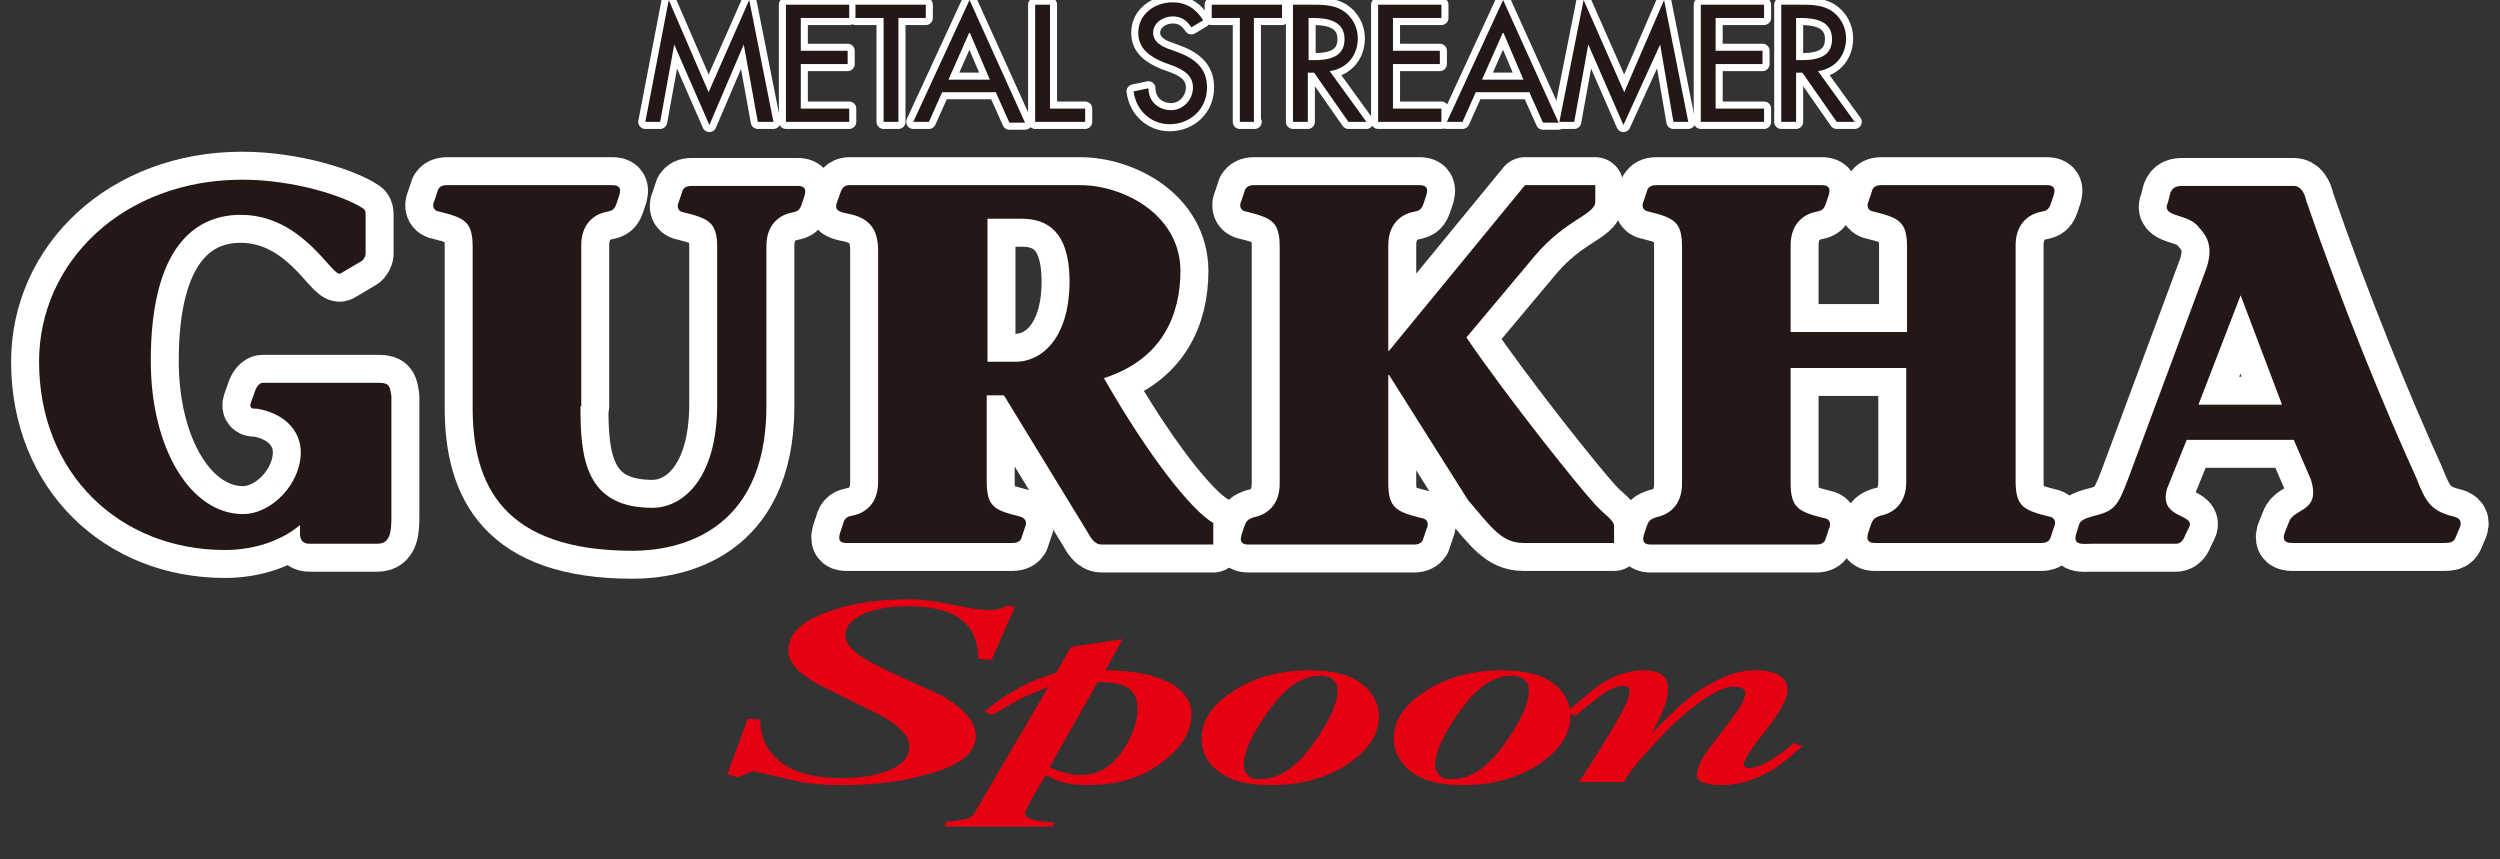 <?xml version="1.0" encoding="utf-8"?>
<!-- Generator: Adobe Illustrator 20.1.0, SVG Export Plug-In . SVG Version: 6.00 Build 0)  -->
<svg version="1.1" id="レイヤー_1" xmlns="http://www.w3.org/2000/svg" xmlns:xlink="http://www.w3.org/1999/xlink" x="0px"
	 y="0px" width="320px" height="110px" viewBox="0 0 320 110" style="enable-background:new 0 0 320 110;" xml:space="preserve">
<rect x="0" y="0" width="320" height="110" fill="#333333" stroke="none"/>
<style type="text/css">
	.st0{fill:#5D1985;}
	.st1{fill:#200000;}
	.st2{fill:#C81E1D;}
	.st3{fill:#FFFFFF;}
	.st4{fill:#231815;}
	.st5{fill:#00A0A9;}
	.st6{fill:#0E0000;}
	.st7{fill:#D1E0E9;}
	.st8{fill:url(#SVGID_1_);}
	.st9{fill:none;}
	.st10{fill:url(#SVGID_2_);}
	.st11{fill:url(#SVGID_3_);}
	.st12{fill:url(#SVGID_4_);}
	.st13{fill:url(#SVGID_5_);}
	.st14{fill:url(#SVGID_6_);}
	.st15{fill:url(#SVGID_7_);}
	.st16{fill:url(#SVGID_8_);}
	.st17{fill:url(#SVGID_9_);}
	.st18{fill:url(#SVGID_10_);}
	.st19{fill:url(#SVGID_11_);}
	.st20{fill:url(#SVGID_12_);}
	.st21{fill:#B81C22;}
	.st22{fill:#BF2328;}
	.st23{fill:#0A2B79;}
	.st24{fill:#CF111B;}
	.st25{fill:#623E94;}
	.st26{fill:#D50E19;}
	.st27{fill:#AD9B1A;}
	.st28{fill:#E50012;}
	.st29{fill:url(#SVGID_13_);}
	.st30{fill:url(#SVGID_14_);}
	.st31{fill:url(#SVGID_15_);}
	.st32{fill:url(#SVGID_16_);}
	.st33{fill:#7B7B7B;}
	.st34{fill:#940000;}
	.st35{fill:#130B04;}
	.st36{fill:#676867;}
	.st37{fill:#595757;}
	.st38{fill:url(#SVGID_17_);stroke:#00A040;stroke-width:0.938;}
	.st39{fill:url(#SVGID_18_);stroke:#00A040;stroke-width:0.938;}
	.st40{fill:url(#SVGID_19_);stroke:#00A040;stroke-width:0.938;}
	.st41{fill:url(#SVGID_20_);stroke:#00A040;stroke-width:0.938;}
	.st42{fill:url(#SVGID_21_);}
	.st43{fill:url(#SVGID_22_);}
	.st44{fill:url(#SVGID_23_);}
	.st45{fill:url(#SVGID_24_);}
	.st46{fill:url(#SVGID_25_);}
	.st47{fill:url(#SVGID_26_);}
	.st48{fill:url(#SVGID_27_);}
	.st49{fill:url(#SVGID_28_);}
	.st50{fill:url(#SVGID_29_);}
	.st51{fill:url(#SVGID_30_);}
	.st52{fill:#00599C;}
	.st53{fill:#1E2C5A;}
	.st54{fill:#92B520;}
	.st55{fill:#F29800;}
	.st56{fill:#FFFFFF;stroke:#FFFFFF;stroke-width:1.809;stroke-linejoin:round;}
	.st57{fill:#FFFFFF;stroke:#FFFFFF;stroke-width:7.156;stroke-linejoin:round;}
	.st58{fill:#FFFFFF;stroke:#FFFFFF;stroke-width:1.809;stroke-linejoin:round;}
	.st59{fill:#FFFFFF;stroke:#FFFFFF;stroke-width:7.156;stroke-linejoin:round;}
	.st60{fill:#693630;}
	.st61{fill:#BA0007;}
	.st62{fill:#007C43;}
	.st63{fill:#005DA9;}
	.st64{fill:#FFCE00;}
	.st65{fill:#00A5E4;}
	.st66{fill:#C01E23;}
	.st67{fill:#00469B;}
</style>
<g>
	<g>
		<g>
			<path class="st56" d="M86.3,5.7L86.3,5.7l-1.8,9.9h-1.9L85.6,0l5.1,11.8L95.9,0L99,15.6H97l-1.8-9.9h0L90.8,16L86.3,5.7z"/>
			<path class="st56" d="M100.6,0.6h8.1v1.7h-6.2v4.2h6v1.7h-6v5.7h6.2v1.7h-8.1V0.6z"/>
			<path class="st56" d="M115,15.6h-1.9V2.3h-3.6V0.6h9v1.7H115V15.6z"/>
			<path class="st56" d="M126.7,10.2h-5.3l2.7-6.1L126.7,10.2z M127.5,11.9l1.7,3.8h2L124.1,0l-7.2,15.6h2l1.7-3.8H127.5z"/>
			<path class="st56" d="M134.3,13.9h4.6v1.7h-6.4v-15h1.9V13.9z"/>
			<path class="st56" d="M152.5,3.5c-0.6-0.9-1.3-1.4-2.4-1.4c-1.2,0-2.5,0.8-2.5,2.1c0,1.2,1.2,1.8,2.1,2.1l1.1,0.4
				c2.1,0.8,3.7,2,3.7,4.5c0,2.7-2.1,4.7-4.8,4.7c-2.4,0-4.3-1.8-4.6-4.2l1.9-0.4c0,1.7,1.3,2.8,2.9,2.8c1.6,0,2.8-1.4,2.8-2.9
				c0-1.6-1.3-2.3-2.6-2.8L149,8c-1.7-0.7-3.3-1.7-3.3-3.8c0-2.4,2.1-3.9,4.4-3.9c1.7,0,3,0.8,3.9,2.3L152.5,3.5z"/>
			<path class="st56" d="M160.6,15.6h-1.9V2.3h-3.6V0.6h9v1.7h-3.6V15.6z"/>
			<path class="st56" d="M167.5,2.3h0.5c1.8,0,4.1,0.3,4.1,2.7c0,2.4-2.1,2.7-4,2.7h-0.6V2.3z M170.2,9.1c2.2-0.3,3.6-2,3.6-4.2
				c0-1.4-0.7-2.8-2-3.6c-1.2-0.7-2.6-0.7-4-0.7h-2.3v15h1.9V9.3h0.8l4.4,6.3h2.3L170.2,9.1z"/>
			<path class="st56" d="M176.4,0.6h8.1v1.7h-6.2v4.2h6v1.7h-6v5.7h6.2v1.7h-8.1V0.6z"/>
			<path class="st56" d="M195,10.2h-5.3l2.7-6.1L195,10.2z M195.8,11.9l1.7,3.8h2L192.4,0l-7.2,15.6h2l1.7-3.8H195.8z"/>
			<path class="st56" d="M203.3,5.7L203.3,5.7l-1.8,9.9h-1.9L202.7,0l5.2,11.8L213,0l3.1,15.6h-1.9l-1.7-9.9h0L207.8,16L203.3,5.7z"
				/>
			<path class="st56" d="M217.7,0.6h8.1v1.7h-6.2v4.2h6v1.7h-6v5.7h6.2v1.7h-8.1V0.6z"/>
			<path class="st56" d="M229.9,2.3h0.5c1.8,0,4.1,0.3,4.1,2.7c0,2.4-2.1,2.7-4,2.7h-0.6V2.3z M232.7,9.1c2.2-0.3,3.6-2,3.6-4.2
				c0-1.4-0.7-2.8-2-3.6c-1.2-0.7-2.6-0.7-4-0.7h-2.3v15h1.9V9.3h0.8l4.4,6.3h2.3L232.7,9.1z"/>
			<path class="st4" d="M86.3,5.7L86.3,5.7l-1.8,9.9h-1.9L85.6,0l5.1,11.8L95.9,0L99,15.6H97l-1.8-9.9h0L90.8,16L86.3,5.7z"/>
			<path class="st4" d="M100.6,0.6h8.1v1.7h-6.2v4.2h6v1.7h-6v5.7h6.2v1.7h-8.1V0.6z"/>
			<path class="st4" d="M115,15.6h-1.9V2.3h-3.6V0.6h9v1.7H115V15.6z"/>
			<path class="st4" d="M126.7,10.2h-5.3l2.7-6.1L126.7,10.2z M127.5,11.9l1.7,3.8h2L124.1,0l-7.2,15.6h2l1.7-3.8H127.5z"/>
			<path class="st4" d="M134.3,13.9h4.6v1.7h-6.4v-15h1.9V13.9z"/>
			<path class="st4" d="M152.5,3.5c-0.6-0.9-1.3-1.4-2.4-1.4c-1.2,0-2.5,0.8-2.5,2.1c0,1.2,1.2,1.8,2.1,2.1l1.1,0.4
				c2.1,0.8,3.7,2,3.7,4.5c0,2.7-2.1,4.7-4.8,4.7c-2.4,0-4.3-1.8-4.6-4.2l1.9-0.4c0,1.7,1.3,2.8,2.9,2.8c1.6,0,2.8-1.4,2.8-2.9
				c0-1.6-1.3-2.3-2.6-2.8L149,8c-1.7-0.7-3.3-1.7-3.3-3.8c0-2.4,2.1-3.9,4.4-3.9c1.7,0,3,0.8,3.9,2.3L152.5,3.5z"/>
			<path class="st4" d="M160.6,15.6h-1.9V2.3h-3.6V0.6h9v1.7h-3.6V15.6z"/>
			<path class="st4" d="M167.5,2.3h0.5c1.8,0,4.1,0.3,4.1,2.7c0,2.4-2.1,2.7-4,2.7h-0.6V2.3z M170.2,9.1c2.2-0.3,3.6-2,3.6-4.2
				c0-1.4-0.7-2.8-2-3.6c-1.2-0.7-2.6-0.7-4-0.7h-2.3v15h1.9V9.3h0.8l4.4,6.3h2.3L170.2,9.1z"/>
			<path class="st4" d="M176.4,0.6h8.1v1.7h-6.2v4.2h6v1.7h-6v5.7h6.2v1.7h-8.1V0.6z"/>
			<path class="st4" d="M195,10.2h-5.3l2.7-6.1L195,10.2z M195.8,11.9l1.7,3.8h2L192.4,0l-7.2,15.6h2l1.7-3.8H195.8z"/>
			<path class="st4" d="M203.3,5.7L203.3,5.7l-1.8,9.9h-1.9L202.7,0l5.2,11.8L213,0l3.1,15.6h-1.9l-1.7-9.9h0L207.8,16L203.3,5.7z"
				/>
			<path class="st4" d="M217.7,0.6h8.1v1.7h-6.2v4.2h6v1.7h-6v5.7h6.2v1.7h-8.1V0.6z"/>
			<path class="st4" d="M229.9,2.3h0.5c1.8,0,4.1,0.3,4.1,2.7c0,2.4-2.1,2.7-4,2.7h-0.6V2.3z M232.7,9.1c2.2-0.3,3.6-2,3.6-4.2
				c0-1.4-0.7-2.8-2-3.6c-1.2-0.7-2.6-0.7-4-0.7h-2.3v15h1.9V9.3h0.8l4.4,6.3h2.3L232.7,9.1z"/>
		</g>
		<g>
			<path class="st57" d="M32.7,49.9c0.3-0.7,0.7-0.9,0.9-0.9h14.9c1.4,0,1.4,0.5,1.6,1.7V66c0,2-0.1,3.6-1.8,3.6h-8.7
				c-1.3,0-1.2-1.2-1.2-1.4v-1c-2.2,1.9-5.7,3.2-9.6,3.2C15.3,70.4,5,60.6,5,46.3C5,33.5,15.8,23,31,23c6.8,0,13.3,2.2,15.5,3.7
				c0.3,0.2,0.3,0.5,0.3,0.9v4.9c0,0.3-0.3,0.8-0.5,0.9L43.6,35c-1,0.7-4.7-7.5-12.8-7.5c-5.8,0-11.5,4.1-11.5,18.7
				c0,11.2,5.1,19.6,11.8,19.6c3.7,0,7.4-3.9,7.4-7.9c0-3-2.4-5.1-5.7-5.6c-0.8,0.1-0.9-0.3-0.6-1L32.7,49.9z"/>
			<path class="st57" d="M74.3,52c0,6.4,0.5,13,9.2,13c3.9,0,8.3-3.7,8.3-13.3v-20c0-3.2-1-3.7-4.2-4.5c-0.9-0.1-1-0.8-0.7-1.4
				l0.5-1.5c0.2-0.3,0.5-0.5,1.1-0.5h13.6c0.5,0,1.2,0.1,0.9,1.2l-0.4,1.2c-0.3,0.9-0.8,0.9-1.2,1c-1.6,0.3-3.3,1.5-3.3,4.3V52
				c0,16.6-11.9,18.5-17.1,18.5c-16.6,0-20.5-8.4-20.5-18.3V31.6c0-3.2-1-3.7-4.2-4.5c-0.9-0.1-1-0.8-0.7-1.4l0.5-1.5
				c0.2-0.3,0.5-0.5,1.1-0.5h21.2c0.5,0,1.2,0.1,0.9,1.2l-0.4,1.2c-0.3,0.9-0.8,0.9-1.2,1c-1.6,0.3-3.3,1.5-3.3,4.3V52z"/>
			<path class="st57" d="M126.4,28h4.4c3.4,0,6,1.8,6.1,7.7c0.1,7.2-3.3,10.7-7.1,10.6h-3.4V28z M155.4,67
				c-2.9-1.6-8.5-8.8-14.1-18.6c7.5-2.4,9.8-8.1,9.8-13.8c-0.1-7.3-7.5-10.9-12.8-10.9h-29.6c-0.4,0-0.9,0.2-1.1,0.9l-0.5,1.4
				c-0.3,0.9,0.3,1.1,1.2,1.3c2.8,0.5,4.1,1.8,4.1,4.8v29.6c0,2.8-1.7,4-3.3,4.3c-0.5,0.1-1,0.2-1.2,1.1l-0.4,1.2
				c-0.3,1.1,0.3,1.2,0.9,1.2h21.2c0.6,0,0.9-0.2,1.1-0.5l0.5-1.5c0.3-0.6,0.1-1.2-0.7-1.4c-3.2-0.8-4.2-1.2-4.2-4.5V50.6h2.2
				l10.7,17.5c0.3,0.5,0.8,1.6,1.8,1.6h14.3V67z"/>
			<path class="st57" d="M177.7,44.9h0.1l17.4-21.2h9v2.1c0,1.7-3.7,2.2-7.7,6.9l-8.8,10.5c5.4,7.9,14.2,18.9,16.5,21.4
				c1,1.1,2.4,2,2.4,2.7v2.2H195c-2.8,0-4.1-2-7.1-5.5L177.8,48h-0.1v13.8c0,3.2,1,3.7,4.2,4.5c0.9,0.1,1,0.8,0.7,1.4l-0.5,1.5
				c-0.2,0.3-0.5,0.5-1.1,0.5h-21.2c-0.5,0-1.2-0.1-0.9-1.2l0.4-1.2c0.3-0.9,0.8-0.9,1.2-1.1c1.6-0.3,3.3-1.5,3.3-4.3V31.6
				c0-3.2-1-3.7-4.2-4.5c-0.9-0.1-1-0.8-0.7-1.4l0.5-1.5c0.2-0.3,0.5-0.5,1.1-0.5h21.2c0.5,0,1.2,0.1,0.9,1.2l-0.4,1.2
				c-0.3,0.9-0.8,0.9-1.2,1c-1.6,0.3-3.3,1.5-3.3,4.3V44.9z"/>
			<path class="st57" d="M229.3,42.5h14.8V31.6c0-3.2-1-3.7-4.2-4.5c-0.9-0.1-1-0.8-0.7-1.4l0.5-1.5c0.2-0.3,0.5-0.5,1.1-0.5h21.2
				c0.5,0,1.2,0.1,0.9,1.2l-0.4,1.2c-0.3,0.9-0.8,0.9-1.2,1c-1.6,0.3-3.3,1.5-3.3,4.3v30.2c0,3.2,1,3.7,4.2,4.5
				c0.9,0.1,1,0.8,0.7,1.4l-0.5,1.5c-0.2,0.3-0.5,0.5-1.1,0.5H240c-0.5,0-1.2-0.1-0.9-1.2l0.4-1.2c0.3-0.9,0.8-0.9,1.2-1.1
				c1.6-0.3,3.3-1.5,3.3-4.3V47.1h-14.8v14.7c0,3.2,1,3.7,4.2,4.5c0.9,0.1,1,0.8,0.7,1.4l-0.5,1.5c-0.2,0.3-0.5,0.5-1.1,0.5h-21.2
				c-0.5,0-1.2-0.1-0.9-1.2l0.4-1.2c0.3-0.9,0.8-0.9,1.2-1.1c1.6-0.3,3.3-1.5,3.3-4.3V31.6c0-3.2-1-3.7-4.2-4.5
				c-0.9-0.1-1-0.8-0.7-1.4l0.5-1.5c0.2-0.3,0.5-0.5,1.1-0.5h21.2c0.5,0,1.2,0.1,0.9,1.2l-0.4,1.2c-0.3,0.9-0.8,0.9-1.2,1
				c-1.6,0.3-3.3,1.5-3.3,4.3V42.5z"/>
			<path class="st57" d="M281.4,51.8l5.4-14l5.3,14H281.4z M314.9,67.4c0.3-0.9-0.4-1.2-0.9-1.3c-2.8-0.7-3.5-1.8-4.7-4.9
				c-4.1-9-9.6-22.4-14.1-35.5c-0.2-1-0.7-1.9-1.6-1.9h-14.2c-0.7,0-1.3,0.1-1.6,0.9l-0.3,1.2c-0.9,1.9,2.2,1.4,3.7,2.9
				c0.7,0.9,2.4,2.1,1.2,5.6l-10,26.9c-1.4,3.7-1.8,4.1-4.6,4.8c-1,0.3-1.5,0.5-1.7,1.1l-0.3,1c-0.6,1.7,0.8,1.4,2,1.4h10.7
				c0.9,0,1.1-0.9,1.3-1.3l0.4-0.8c0.9-1.8-4-1-2.8-5l2.5-6.2h13.7l2.2,5.1c1.3,4.2-2.2,3.6-2.8,5.4l-0.6,1.5c-0.3,1,0.3,1.2,1,1.2
				h19.3c1.1,0,1.4-0.1,1.7-0.9L314.9,67.4z"/>
			<path class="st4" d="M32.7,49.9c0.3-0.7,0.7-0.9,0.9-0.9h14.9c1.4,0,1.4,0.5,1.6,1.7V66c0,2-0.1,3.6-1.8,3.6h-8.7
				c-1.3,0-1.2-1.2-1.2-1.4v-1c-2.2,1.9-5.7,3.2-9.6,3.2C15.3,70.4,5,60.6,5,46.3C5,33.5,15.8,23,31,23c6.8,0,13.3,2.2,15.5,3.7
				c0.3,0.2,0.3,0.5,0.3,0.9v4.9c0,0.3-0.3,0.8-0.5,0.9L43.6,35c-1,0.7-4.7-7.5-12.8-7.5c-5.8,0-11.5,4.1-11.5,18.7
				c0,11.2,5.1,19.6,11.8,19.6c3.7,0,7.4-3.9,7.4-7.9c0-3-2.4-5.1-5.7-5.6c-0.8,0.1-0.9-0.3-0.6-1L32.7,49.9z"/>
			<path class="st4" d="M74.3,52c0,6.4,0.5,13,9.2,13c3.9,0,8.3-3.7,8.3-13.3v-20c0-3.2-1-3.7-4.2-4.5c-0.9-0.1-1-0.8-0.7-1.4
				l0.5-1.5c0.2-0.3,0.5-0.5,1.1-0.5h13.6c0.5,0,1.2,0.1,0.9,1.2l-0.4,1.2c-0.3,0.9-0.8,0.9-1.2,1c-1.6,0.3-3.3,1.5-3.3,4.3V52
				c0,16.6-11.9,18.5-17.1,18.5c-16.6,0-20.5-8.4-20.5-18.3V31.6c0-3.2-1-3.7-4.2-4.5c-0.9-0.1-1-0.8-0.7-1.4l0.5-1.5
				c0.2-0.3,0.5-0.5,1.1-0.5h21.2c0.5,0,1.2,0.1,0.9,1.2l-0.4,1.2c-0.3,0.9-0.8,0.9-1.2,1c-1.6,0.3-3.3,1.5-3.3,4.3V52z"/>
			<path class="st4" d="M126.4,28h4.4c3.4,0,6,1.8,6.1,7.7c0.1,7.2-3.3,10.7-7.1,10.6h-3.4V28z M155.4,67
				c-2.9-1.6-8.5-8.8-14.1-18.6c7.5-2.4,9.8-8.1,9.8-13.8c-0.1-7.3-7.5-10.9-12.8-10.9h-29.6c-0.4,0-0.9,0.2-1.1,0.9l-0.5,1.4
				c-0.3,0.9,0.3,1.1,1.2,1.3c2.8,0.5,4.1,1.8,4.1,4.8v29.6c0,2.8-1.7,4-3.3,4.3c-0.5,0.1-1,0.2-1.2,1.1l-0.4,1.2
				c-0.3,1.1,0.3,1.2,0.9,1.2h21.2c0.6,0,0.9-0.2,1.1-0.5l0.5-1.5c0.3-0.6,0.1-1.2-0.7-1.4c-3.2-0.8-4.2-1.2-4.2-4.5V50.6h2.2
				l10.7,17.5c0.3,0.5,0.8,1.6,1.8,1.6h14.3V67z"/>
			<path class="st4" d="M177.7,44.9h0.1l17.4-21.2h9v2.1c0,1.7-3.7,2.2-7.7,6.9l-8.8,10.5c5.4,7.9,14.2,18.9,16.5,21.4
				c1,1.1,2.4,2,2.4,2.7v2.2H195c-2.8,0-4.1-2-7.1-5.5L177.8,48h-0.1v13.8c0,3.2,1,3.7,4.2,4.5c0.9,0.1,1,0.8,0.7,1.4l-0.5,1.5
				c-0.2,0.3-0.5,0.5-1.1,0.5h-21.2c-0.5,0-1.2-0.1-0.9-1.2l0.4-1.2c0.3-0.9,0.8-0.9,1.2-1.1c1.6-0.3,3.3-1.5,3.3-4.3V31.6
				c0-3.2-1-3.7-4.2-4.5c-0.9-0.1-1-0.8-0.7-1.4l0.5-1.5c0.2-0.3,0.5-0.5,1.1-0.5h21.2c0.5,0,1.2,0.1,0.9,1.2l-0.4,1.2
				c-0.3,0.9-0.8,0.9-1.2,1c-1.6,0.3-3.3,1.5-3.3,4.3V44.9z"/>
			<path class="st4" d="M229.3,42.5h14.8V31.6c0-3.2-1-3.7-4.2-4.5c-0.9-0.1-1-0.8-0.7-1.4l0.5-1.5c0.2-0.3,0.5-0.5,1.1-0.5h21.2
				c0.5,0,1.2,0.1,0.9,1.2l-0.4,1.2c-0.3,0.9-0.8,0.9-1.2,1c-1.6,0.3-3.3,1.5-3.3,4.3v30.2c0,3.2,1,3.7,4.2,4.5
				c0.9,0.1,1,0.8,0.7,1.4l-0.5,1.5c-0.2,0.3-0.5,0.5-1.1,0.5H240c-0.5,0-1.2-0.1-0.9-1.2l0.4-1.2c0.3-0.9,0.8-0.9,1.2-1.1
				c1.6-0.3,3.3-1.5,3.3-4.3V47.1h-14.8v14.7c0,3.2,1,3.7,4.2,4.5c0.9,0.1,1,0.8,0.7,1.4l-0.5,1.5c-0.2,0.3-0.5,0.5-1.1,0.5h-21.2
				c-0.5,0-1.2-0.1-0.9-1.2l0.4-1.2c0.3-0.9,0.8-0.9,1.2-1.1c1.6-0.3,3.3-1.5,3.3-4.3V31.6c0-3.2-1-3.7-4.2-4.5
				c-0.9-0.1-1-0.8-0.7-1.4l0.5-1.5c0.2-0.3,0.5-0.5,1.1-0.5h21.2c0.5,0,1.2,0.1,0.9,1.2l-0.4,1.2c-0.3,0.9-0.8,0.9-1.2,1
				c-1.6,0.3-3.3,1.5-3.3,4.3V42.5z"/>
			<path class="st4" d="M281.4,51.8l5.4-14l5.3,14H281.4z M314.9,67.4c0.3-0.9-0.4-1.2-0.9-1.3c-2.8-0.7-3.5-1.8-4.7-4.9
				c-4.1-9-9.6-22.4-14.1-35.5c-0.2-1-0.7-1.9-1.6-1.9h-14.2c-0.7,0-1.3,0.1-1.6,0.9l-0.3,1.2c-0.9,1.9,2.2,1.4,3.7,2.9
				c0.7,0.9,2.4,2.1,1.2,5.6l-10,26.9c-1.4,3.7-1.8,4.1-4.6,4.8c-1,0.3-1.5,0.5-1.7,1.1l-0.3,1c-0.6,1.7,0.8,1.4,2,1.4h10.7
				c0.9,0,1.1-0.9,1.3-1.3l0.4-0.8c0.9-1.8-4-1-2.8-5l2.5-6.2h13.7l2.2,5.1c1.3,4.2-2.2,3.6-2.8,5.4l-0.6,1.5c-0.3,1,0.3,1.2,1,1.2
				h19.3c1.1,0,1.4-0.1,1.7-0.9L314.9,67.4z"/>
		</g>
	</g>
	<path class="st28" d="M125.2,84.3c0-1.9-0.5-3.4-1.6-4.5c-1.5-1.5-4-2.2-7.4-2.2c-2.2,0-4.1,0.3-5.7,1c-1.5,0.7-2.3,1.6-2.3,2.7
		c0,1.3,1.4,2.6,4.3,4c2.6,1.3,5.3,2.5,8,3.7c2.9,1.7,4.4,3.4,4.4,5.2c0,2.1-1.9,3.7-5.8,4.8c-3.2,1-7,1.5-11.4,1.5
		c-1.7,0-3.3-0.1-4.6-0.3c-0.2,0-2.4-0.5-6.7-1.5l-2,0.8l-1.3-0.4l2.6-7.1l1.6,0.1c0,2.1,0.7,3.7,2.1,5c1.8,1.7,4.6,2.5,8.4,2.5
		c2.5,0,4.6-0.4,6.2-1.1c1.6-0.7,2.4-1.7,2.4-3c0-1.3-1.3-2.7-4-4.1c-2.5-1.2-5-2.5-7.5-3.7c-2.7-1.5-4-2.9-4-4.4
		c0-2.1,1.6-3.7,4.8-4.9c2.9-1.1,6.5-1.7,10.7-1.7c1.3,0,3.2,0.2,5.5,0.7c2.4,0.5,3.9,0.7,4.8,0.7c0.4,0,0.9-0.1,1.3-0.2
		c0.2,0,0.5-0.2,1-0.4l0.9,0.2l-3,6.8L125.2,84.3z"/>
	<path class="st28" d="M135.9,98.8c-1.1-0.3-1.6-0.6-1.5-0.7l6.1-10.8c2,0,3.4,0.3,4.2,1c0.6,0.5,0.9,1.4,0.9,2.5
		c0,1.5-0.6,3.2-1.7,5c-1.5,2.3-3.3,3.4-5.6,3.4C137.8,99.3,137,99.1,135.9,98.8z M134.7,105.9l0.2-0.6c-1.1-0.1-1.8-0.2-2.4-0.3
		c-0.9-0.2-1.3-0.5-1.3-0.9c0-0.2,0.4-1,1.2-2.4c0.2-0.4,0.7-1.3,1.5-2.5c1.4,0.9,3.1,1.3,5.2,1.3c4,0,7.3-1,10-3.2
		c2.3-1.8,3.4-3.8,3.4-5.9c0-1.7-1-3.1-3-4.1c-2-1-4.7-1.5-8-1.5l2.2-4l-6.6,1l-1.9,3.3c-1.9,0.6-3.7,1.3-5.2,2.2
		c-1.3,0.7-2.6,1.6-4,2.8l1,0.4c2.1-1.2,3.5-2,4.3-2.4c1-0.4,2-0.8,2.9-1.2l-9.5,16.2c-0.2,0.4-0.7,0.7-1.4,0.8
		c-0.5,0.1-1.2,0.2-2.2,0.3l-0.2,0.6H134.7z"/>
	<path class="st28" d="M159.7,99.2c-0.3-0.4-0.5-0.8-0.5-1.3c0-1.6,1-3.8,2.9-6.5c2.2-3.3,4.5-4.9,6.8-4.9c0.9,0,1.5,0.2,1.9,0.7
		c0.3,0.3,0.4,0.7,0.4,1.2c0,1.6-1,3.8-2.9,6.5c-2.2,3.2-4.5,4.8-6.8,4.8C160.6,99.8,160,99.6,159.7,99.2z M172.8,97.6
		c2.5-1.8,3.7-3.7,3.7-5.9c0-1.6-0.7-2.9-2-4c-1.5-1.3-3.8-1.9-6.8-1.9c-4.1,0-7.5,1-10.2,2.9c-2.5,1.7-3.7,3.7-3.7,5.8
		c0,1.6,0.6,3,2,4.1c1.5,1.3,3.8,1.9,6.8,1.9C166.7,100.5,170.1,99.5,172.8,97.6z"/>
	<path class="st28" d="M184.2,99.2c-0.3-0.4-0.5-0.8-0.5-1.3c0-1.6,1-3.8,2.9-6.5c2.2-3.3,4.5-4.9,6.8-4.9c0.9,0,1.5,0.2,1.9,0.7
		c0.3,0.3,0.4,0.7,0.4,1.2c0,1.6-1,3.8-2.9,6.5c-2.2,3.2-4.5,4.8-6.8,4.8C185.1,99.8,184.5,99.6,184.2,99.2z M197.3,97.6
		c2.5-1.8,3.7-3.7,3.7-5.9c0-1.6-0.6-2.9-1.9-4c-1.5-1.3-3.8-1.9-6.8-1.9c-4.1,0-7.5,1-10.2,2.9c-2.5,1.7-3.7,3.7-3.7,5.8
		c0,1.6,0.7,3,2,4.1c1.5,1.3,3.8,1.9,6.8,1.9C191.2,100.5,194.6,99.5,197.3,97.6z"/>
	<path class="st28" d="M220.4,100.5c-0.9,0-1.6-0.1-2.3-0.3c-0.6-0.2-0.9-0.5-0.9-0.9c0-0.9,0.5-2.1,1.5-3.4c1-1.4,2.1-2.7,3.1-4.1
		c1-1.3,1.6-2.4,1.6-3.1c0-0.5-0.5-0.8-1.5-0.8c-1.3,0-3,0.9-5.3,2.7c-1.9,1.5-3.7,3.3-5.5,5.3c-1.8,2-2.9,3.4-3.2,4.2h-5.8
		c2.1-3.2,3.7-5.8,4.8-7.7c1.1-1.9,1.7-3.2,1.7-4c0-0.4-0.3-0.6-1-0.6c-0.7,0-1.8,0.5-3.2,1.6c-0.9,0.7-1.8,1.4-2.7,2.2l-1.3-0.4
		c1.3-1.1,2.7-2.2,4-3.3c2-1.4,4-2.1,5.9-2.1c1.2,0,2,0.2,2.6,0.7c0.4,0.4,0.6,0.9,0.6,1.6c0,1-0.3,2.2-1,3.6
		c-0.4,0.8-0.7,1.5-1.1,2.2c1.9-2,3.6-3.6,5.2-4.9c2.9-2.1,5.6-3.2,8-3.2c1.5,0,2.5,0.2,3.2,0.7c0.7,0.4,1,1.1,1,1.9
		c0,1-0.9,2.7-2.8,5.1c-1.9,2.4-2.8,3.8-2.8,4.4c0,0.3,0.3,0.4,0.8,0.4c0.7,0,1.7-0.4,3.1-1.3c1.1-0.7,1.9-1.3,2.4-1.9l1.2,0.4
		c-1.7,1.5-3,2.6-4.1,3.2C224.5,99.9,222.4,100.5,220.4,100.5z"/>
</g>
</svg>
